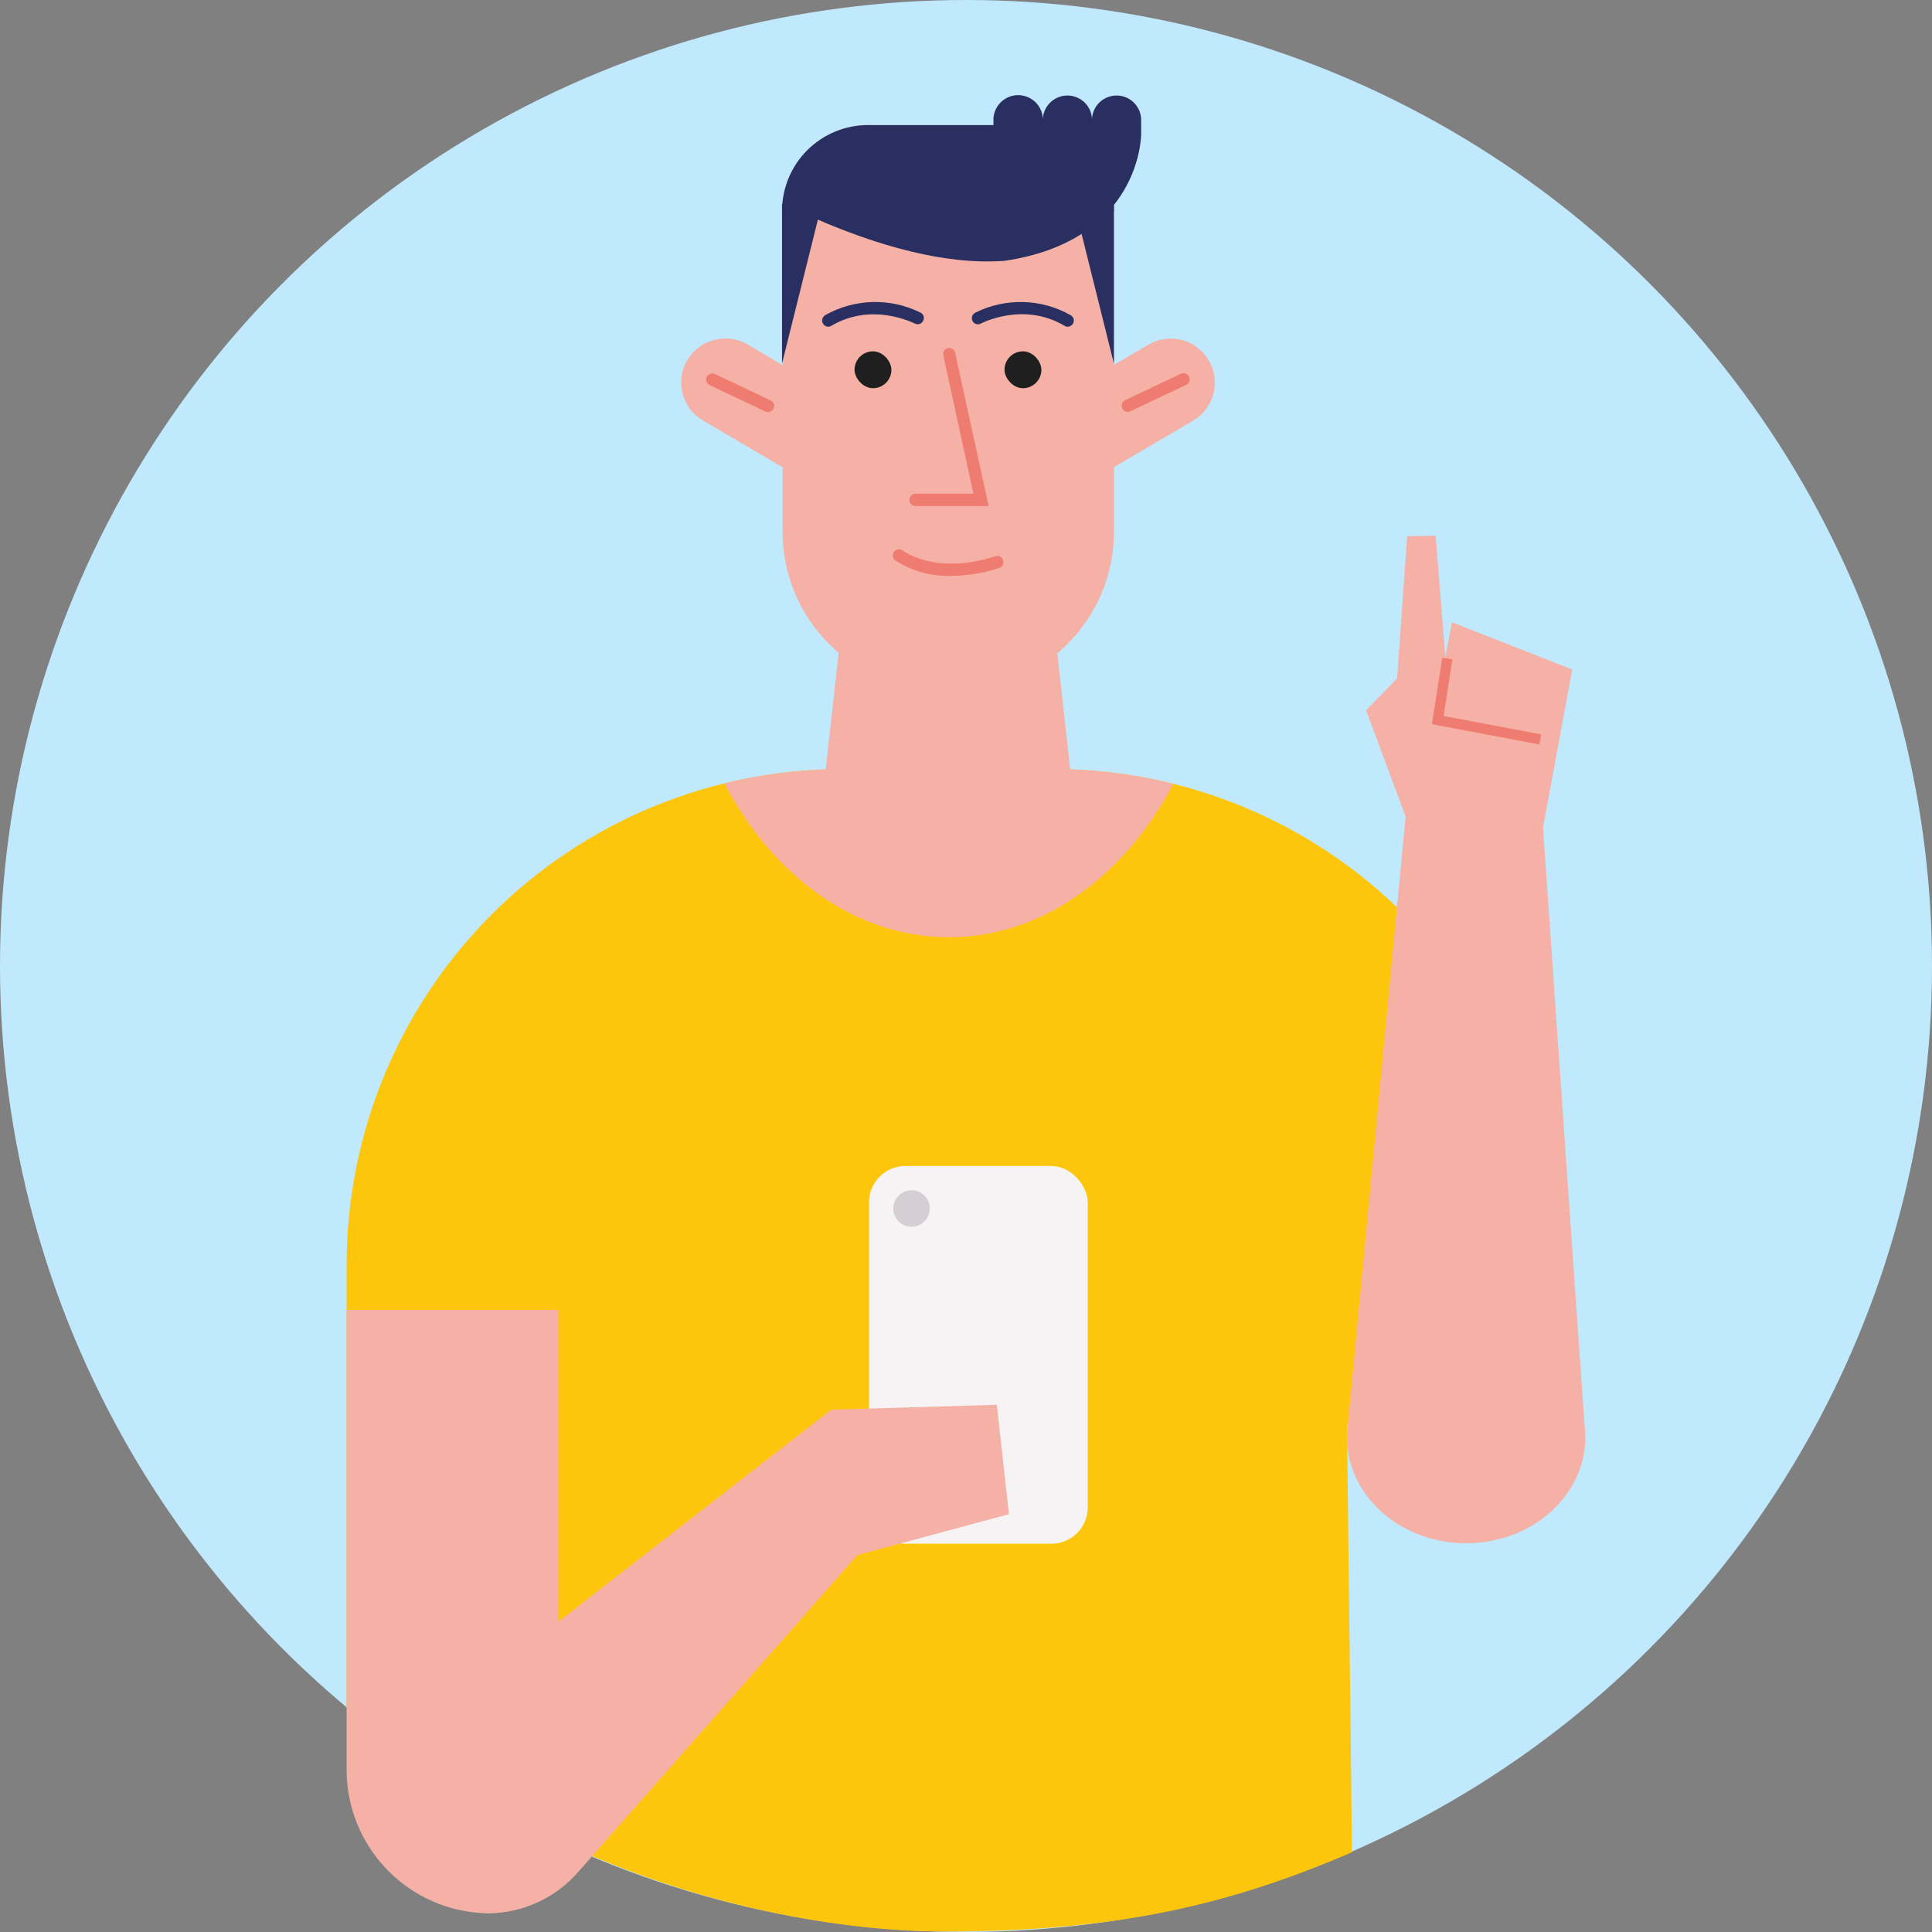 <?xml version="1.0" encoding="UTF-8"?>
<svg width="107px" height="107px" viewBox="0 0 107 107" version="1.1" xmlns="http://www.w3.org/2000/svg" xmlns:xlink="http://www.w3.org/1999/xlink">
    <rect x="0" y="0" width="107" height="107" fill="#808080" stroke="none"/>
    <title>Group 8</title>
    <g id="Landing-Proyecto-Bienvenida-Coopeuch" stroke="none" stroke-width="1" fill="none" fill-rule="evenodd">
        <g id="Landing-Proyecto-Bienvenida-Coopeuch---Desk" transform="translate(-116, -2472)" fill-rule="nonzero">
            <g id="Group-8" transform="translate(116, 2472)">
                <circle id="Oval" fill="#C0E9FD" cx="53.5" cy="53.5" r="53.5"></circle>
                <path d="M58.35,42.596 L46.652,42.596 C39.37,42.596 32.386,45.489 27.237,50.639 C22.088,55.789 19.196,62.773 19.197,70.055 L19.197,94.54 C34.354,107.047 50.368,106.972 52.371,106.972 C61.884,106.972 68.128,105.487 74.881,102.581 L74.601,78.886 L85.812,79.02 L85.812,70.055 C85.812,62.772 82.919,55.787 77.769,50.637 C72.618,45.488 65.633,42.595 58.35,42.596 L58.35,42.596 Z" id="Path" fill="#FDC60D"></path>
                <polygon id="Path" fill="#F6B1A6" points="59.649 46.004 45.353 46.004 47.395 27.625 57.607 27.625"></polygon>
                <line x1="52.896" y1="19.861" x2="52.106" y2="19.861" id="Path" fill="#292F61"></line>
                <path d="M48.078,6.927 L56.928,6.927 C59.56,6.927 61.695,9.061 61.695,11.694 L61.695,29.465 C61.688,34.309 57.763,38.234 52.919,38.24 L52.13,38.24 C47.277,38.24 43.343,34.306 43.343,29.453 L43.343,11.682 C43.343,9.049 45.477,6.915 48.109,6.915 L48.078,6.927 Z" id="Path" fill="#F6B1A6"></path>
                <path d="M54.756,28.028 L50.668,28.028 C50.494,28.009 50.362,27.861 50.362,27.686 C50.362,27.51 50.494,27.363 50.668,27.344 L53.911,27.344 L52.24,19.667 C52.206,19.487 52.321,19.312 52.501,19.272 C52.681,19.236 52.856,19.35 52.896,19.529 L54.756,28.028 Z" id="Path" fill="#EF7C70"></path>
                <path d="M52.702,31.894 C51.596,31.938 50.504,31.636 49.578,31.029 C49.506,30.974 49.459,30.893 49.447,30.803 C49.436,30.713 49.46,30.623 49.515,30.551 C49.631,30.403 49.843,30.375 49.993,30.488 C50.068,30.547 51.861,31.858 55.127,30.808 C55.213,30.779 55.307,30.786 55.388,30.827 C55.468,30.868 55.53,30.939 55.558,31.025 C55.615,31.205 55.516,31.397 55.336,31.455 C54.487,31.739 53.598,31.887 52.702,31.894 Z" id="Path" fill="#EF7C70"></path>
                <path d="M45.874,18.095 C45.721,18.094 45.587,17.992 45.546,17.844 C45.505,17.697 45.566,17.54 45.696,17.459 C47.327,16.534 49.311,16.481 50.988,17.317 C51.068,17.359 51.127,17.431 51.153,17.518 C51.178,17.604 51.167,17.697 51.123,17.775 C51.035,17.941 50.83,18.005 50.664,17.918 C50.641,17.918 48.327,16.693 46.044,18.044 C45.994,18.078 45.935,18.095 45.874,18.095 Z" id="Path" fill="#292F61"></path>
                <path d="M59.128,18.095 C59.067,18.095 59.008,18.078 58.958,18.044 C56.667,16.689 54.361,17.902 54.337,17.914 C54.23,17.978 54.096,17.979 53.989,17.915 C53.881,17.851 53.818,17.734 53.823,17.609 C53.828,17.484 53.901,17.372 54.013,17.317 C55.69,16.481 57.672,16.534 59.301,17.459 C59.38,17.505 59.437,17.58 59.46,17.667 C59.483,17.754 59.47,17.848 59.424,17.925 C59.362,18.03 59.249,18.094 59.128,18.095 L59.128,18.095 Z" id="Path" fill="#292F61"></path>
                <path d="M39.918,19.672 L46.019,19.672 L46.019,24.553 L39.918,24.553 C38.57,24.553 37.477,23.46 37.477,22.112 L37.477,22.112 C37.477,20.765 38.57,19.672 39.918,19.672 L39.918,19.672 Z" id="Path" fill="#F6B1A6" transform="translate(41.748, 22.112) rotate(30.42) translate(-41.748, -22.112) "></path>
                <path d="M42.533,22.823 C42.483,22.823 42.433,22.813 42.387,22.791 L39.303,21.33 C39.193,21.277 39.119,21.171 39.109,21.049 C39.099,20.928 39.155,20.81 39.255,20.741 C39.355,20.672 39.485,20.661 39.595,20.714 L42.679,22.175 C42.824,22.242 42.903,22.402 42.867,22.558 C42.832,22.714 42.693,22.824 42.533,22.823 L42.533,22.823 Z" id="Path" fill="#EF7C70"></path>
                <path d="M61.432,19.679 L67.534,19.679 L67.534,24.561 L61.432,24.561 C60.084,24.561 58.991,23.468 58.991,22.12 L58.991,22.12 C58.991,20.772 60.084,19.679 61.432,19.679 L61.432,19.679 Z" id="Path" fill="#F6B1A6" transform="translate(63.262, 22.12) rotate(149.57) translate(-63.262, -22.12) "></path>
                <path d="M62.469,22.823 C62.332,22.821 62.21,22.739 62.157,22.613 C62.118,22.532 62.113,22.438 62.143,22.352 C62.173,22.267 62.237,22.198 62.319,22.159 L65.403,20.698 C65.513,20.646 65.643,20.656 65.743,20.725 C65.843,20.795 65.899,20.912 65.889,21.033 C65.879,21.155 65.805,21.262 65.695,21.314 L62.611,22.775 C62.567,22.8 62.519,22.816 62.469,22.823 L62.469,22.823 Z" id="Path" fill="#EF7C70"></path>
                <rect id="Rectangle" fill="#201F1F" x="55.633" y="19.458" width="2.042" height="2.042" rx="1.021"></rect>
                <rect id="Rectangle" fill="#201F1F" x="47.327" y="19.458" width="2.042" height="2.042" rx="1.021"></rect>
                <polygon id="Path" fill="#292F61" points="43.311 11.291 43.311 20.137 45.515 11.291"></polygon>
                <polygon id="Path" fill="#292F61" points="61.691 11.291 61.691 20.137 59.487 11.291"></polygon>
                <path d="M56.924,6.927 L48.078,6.927 C46.814,6.926 45.601,7.427 44.707,8.321 C43.813,9.214 43.311,10.426 43.311,11.69 L61.691,11.69 C61.691,10.426 61.188,9.214 60.294,8.321 C59.4,7.427 58.188,6.926 56.924,6.927 L56.924,6.927 Z" id="Path" fill="#292F61"></path>
                <path d="M55.633,14.446 C53.22,14.628 49.772,14.138 44.97,12.025 L44.835,12.025 L44.835,11.986 L44.835,11.986 C44.84,9.355 46.968,7.222 49.598,7.211 L55.02,7.211 L55.02,6.556 C55.065,5.828 55.671,5.263 56.4,5.27 C57.129,5.276 57.725,5.851 57.757,6.579 L57.757,6.579 C57.796,5.856 58.394,5.29 59.118,5.29 C59.842,5.29 60.439,5.856 60.478,6.579 C60.517,5.856 61.115,5.29 61.839,5.29 C62.563,5.29 63.16,5.856 63.199,6.579 L63.199,7.448 C63.199,7.448 63.211,13.329 55.633,14.446 Z" id="Path" fill="#292F61"></path>
                <path d="M87.076,37.079 L80.41,34.461 L80.047,36.384 L79.513,29.67 L77.934,29.694 L77.377,37.569 L75.659,39.342 L77.847,45.222 L74.656,78.814 C74.127,82.337 77.207,85.469 81.2,85.469 L81.2,85.469 C85.149,85.469 88.221,82.396 87.755,78.901 L85.457,45.835 L87.076,37.079 Z" id="Path" fill="#F6B1A6"></path>
                <polygon id="Path" fill="#EF7C70" points="85.252 41.23 79.304 40.108 79.877 36.431 80.438 36.518 79.952 39.654 85.358 40.673"></polygon>
                <rect id="Rectangle" fill="#F6F3F5" x="48.129" y="64.578" width="12.112" height="20.919" rx="2.01"></rect>
                <circle id="Oval" fill="#D5CFD4" cx="50.483" cy="66.931" r="1.011"></circle>
                <path d="M52.556,51.908 C57.726,51.908 62.287,48.536 64.984,43.41 C62.814,42.871 60.586,42.598 58.35,42.596 L46.652,42.596 C44.451,42.598 42.258,42.863 40.12,43.386 C42.806,48.524 47.379,51.908 52.556,51.908 Z" id="Path" fill="#F6B1A6"></path>
                <path d="M26.539,105.942 C22.394,105.622 19.195,102.164 19.197,98.008 L19.197,72.547 L30.922,72.547 L30.922,89.817 L46.032,78.072 L55.206,77.8 L55.881,83.858 L47.485,86.124 L32.06,103.631 C30.796,105.108 28.952,105.961 27.009,105.969 L26.539,105.942 Z" id="Path" fill="#F6B1A6"></path>
            </g>
        </g>
    </g>
</svg>